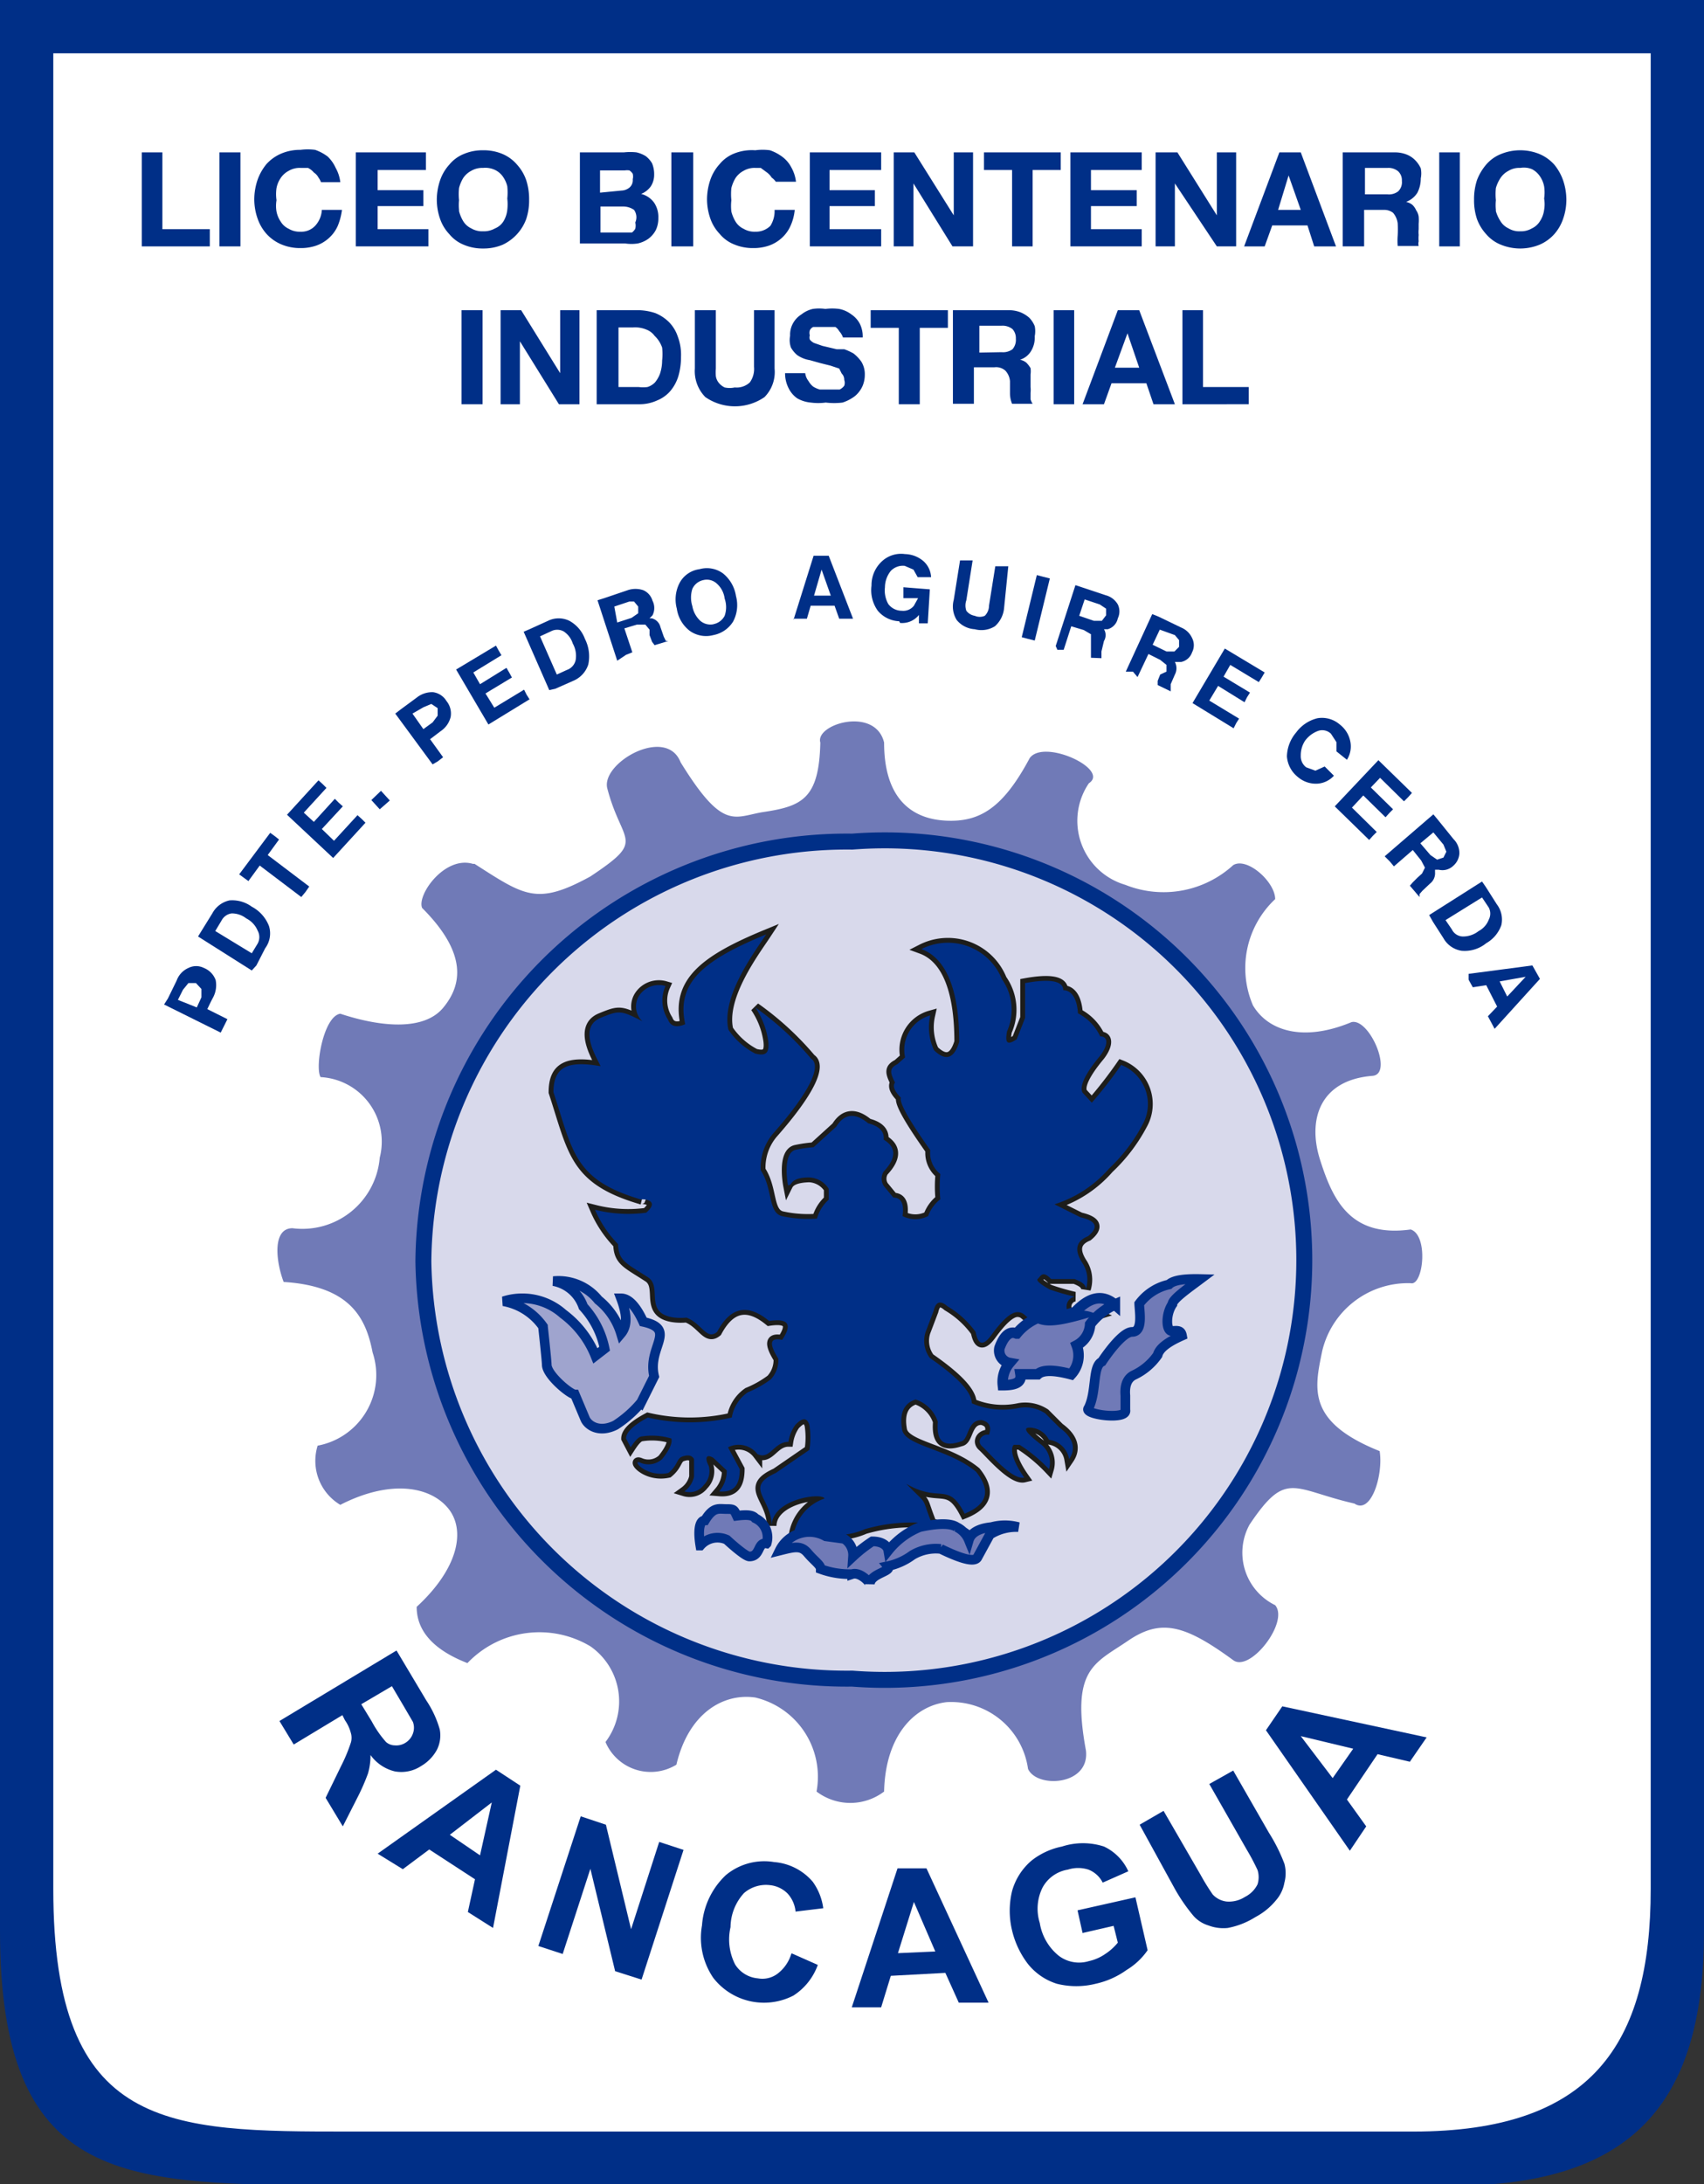 <svg xmlns="http://www.w3.org/2000/svg" viewBox="0 0 40.61 52.03"><rect x="0" y="0" width="40.61" height="52.03" fill="#333333" stroke="none"/><defs><style>.cls-1{fill:#002f87;}.cls-2{fill:#fff;}.cls-10,.cls-3,.cls-9{fill:#707ab7;}.cls-4{fill:#d8d9eb;}.cls-5,.cls-6,.cls-8{fill:none;}.cls-10,.cls-5,.cls-8,.cls-9{stroke:#002f87;}.cls-10,.cls-5,.cls-6,.cls-8,.cls-9{stroke-miterlimit:3.86;}.cls-5{stroke-width:0.38px;}.cls-6{stroke:#1d1d1b;}.cls-6,.cls-8,.cls-9{stroke-width:0.23px;}.cls-7{fill:#9fa4ce;}.cls-10{stroke-width:0.25px;}</style></defs><title>Recurso 41</title><g id="Capa_2" data-name="Capa 2"><g id="Capa_1-2" data-name="Capa 1"><path class="cls-1" d="M0,0H40.61V46c0,3.9-1.51,6.07-6,6.07h-27C2.91,52,0,52,0,46Z"/><path class="cls-2" d="M1.27,1.27H39.34V45c0,3.72-1.42,5.78-5.66,5.78H8.34c-4.34,0-7.07,0-7.07-5.78Z"/><path class="cls-1" d="M5.26,24.6l-1.35-.67L4,23.79l.21-.43a.52.52,0,0,1,.28-.3.41.41,0,0,1,.37,0,.49.49,0,0,1,.28.29.63.63,0,0,1-.06.41c-.06.11-.1.2-.14.28l.48.24-.07.14ZM4.69,24h0l.11-.24,0-.2-.13-.14-.18,0-.13.16-.12.24Z"/><path class="cls-1" d="M6,23.12l-1.28-.81.08-.13.26-.42a.61.61,0,0,1,.41-.31A.79.79,0,0,1,6,21.6a.88.88,0,0,1,.41.46.59.59,0,0,1-.09.53L6.11,23ZM6,22.71H6l.14-.23a.32.32,0,0,0,0-.31.57.57,0,0,0-.27-.29.56.56,0,0,0-.35-.12.32.32,0,0,0-.24.17l-.15.25Z"/><polygon class="cls-1" points="7.18 21.37 6.19 20.62 5.92 20.99 5.81 20.91 5.7 20.83 6.44 19.84 6.55 19.92 6.65 20 6.38 20.37 7.37 21.12 7.28 21.25 7.18 21.37"/><polygon class="cls-1" points="7.94 20.44 7.94 20.44 6.84 19.41 7.59 18.59 7.69 18.68 7.78 18.77 7.24 19.36 7.48 19.58 7.98 19.03 8.07 19.12 8.17 19.21 7.67 19.75 7.96 20.03 8.52 19.42 8.62 19.51 8.71 19.6 7.94 20.44"/><polygon class="cls-1" points="8.85 19.06 9.08 18.84 9.29 19.07 9.05 19.28 8.85 19.06"/><path class="cls-1" d="M10.31,18.21,9.42,17l.13-.1.38-.28a.59.59,0,0,1,.39-.13.44.44,0,0,1,.32.21.47.47,0,0,1,.1.38.57.57,0,0,1-.24.34l-.25.19.31.43-.13.1Zm-.22-.84h0l.22-.16.12-.16,0-.18-.15-.1-.19.08L9.83,17Z"/><polygon class="cls-1" points="11.64 17.26 11.64 17.26 10.87 15.95 11.82 15.38 11.88 15.49 11.95 15.61 11.28 16.02 11.44 16.3 12.07 15.91 12.14 16.03 12.2 16.14 11.57 16.52 11.78 16.86 12.49 16.43 12.55 16.55 12.62 16.66 11.64 17.26"/><path class="cls-1" d="M13.09,16.44l-.61-1.39.14-.06.44-.2a.58.58,0,0,1,.51,0,.81.81,0,0,1,.37.43.92.92,0,0,1,.08.61.63.63,0,0,1-.36.39l-.43.19Zm.18-.37h0l.24-.11a.32.32,0,0,0,.21-.24.6.6,0,0,0-.07-.39.53.53,0,0,0-.22-.29.32.32,0,0,0-.3,0l-.26.12Z"/><path class="cls-1" d="M14.71,15.74l-.47-1.44.16-.05.56-.19a.58.58,0,0,1,.37,0,.39.39,0,0,1,.22.25.38.38,0,0,1,0,.35l-.07.07h.05a.28.28,0,0,1,.21.21l.08.23.05.1.06,0,0,0-.33.1-.06-.08-.06-.16,0-.13-.1-.12-.2,0-.3.09.19.57-.15.06Zm0-.91h0l.34-.11.16-.11v-.16l-.1-.12H15l-.36.12Z"/><path class="cls-1" d="M17,15.13a.67.67,0,0,1-.56-.1.81.81,0,0,1-.31-.53.85.85,0,0,1,.07-.62.63.63,0,0,1,.47-.32.65.65,0,0,1,.56.1.86.86,0,0,1,.31.54.83.83,0,0,1-.07.61.71.71,0,0,1-.47.32M17,14.87a.38.38,0,0,0,.27-.2.62.62,0,0,0,0-.41.57.57,0,0,0-.19-.36.35.35,0,0,0-.32-.08.37.37,0,0,0-.26.21.68.68,0,0,0,0,.41.62.62,0,0,0,.19.35.37.37,0,0,0,.32.08"/><path class="cls-1" d="M18.91,14.77l.48-1.53h.36l.58,1.5H20l-.11-.31-.57,0-.09.31h-.32Zm.67-1.2-.18.62.4,0Z"/><path class="cls-1" d="M21.43,14.8a.7.7,0,0,1-.51-.25.84.84,0,0,1-.15-.6.77.77,0,0,1,.24-.57.67.67,0,0,1,.56-.18.7.7,0,0,1,.44.17.55.55,0,0,1,.18.38l-.32,0-.1-.18-.21-.09a.4.4,0,0,0-.33.12.63.63,0,0,0-.14.39.66.66,0,0,0,.08.4.4.4,0,0,0,.32.16.32.32,0,0,0,.29-.12l.1-.18h0l-.35,0v-.26l.63.05-.05.81H21.9v-.2l0,0a.51.51,0,0,1-.45.19Z"/><path class="cls-1" d="M23.93,14.48a.66.66,0,0,1-.22.44.61.61,0,0,1-.48.07.6.6,0,0,1-.43-.22.61.61,0,0,1-.07-.48l.15-.94.15,0,.15,0-.15.95a.38.38,0,0,0,0,.25.31.31,0,0,0,.2.12.3.3,0,0,0,.24,0,.34.34,0,0,0,.1-.24l.15-.94.16,0,.15,0Z"/><polygon class="cls-1" points="24.35 15.18 24.71 13.7 24.86 13.74 25.02 13.78 24.66 15.26 24.5 15.22 24.35 15.18"/><path class="cls-1" d="M25.16,15.39l.47-1.45.15.05.57.19a.47.47,0,0,1,.29.22.38.38,0,0,1,0,.33.34.34,0,0,1-.24.26l-.09,0,0,0a.27.27,0,0,1,0,.28l-.06.25,0,.1,0,.06v0L26,15.67v-.1l0-.16,0-.14v-.16l-.17-.1-.3-.09-.18.56-.15,0Zm.56-.72h0l.35.12h.19l.1-.13v-.16l-.15-.1-.36-.12Z"/><path class="cls-1" d="M26.83,16l.63-1.37.15.06.54.26a.49.49,0,0,1,.26.25.37.37,0,0,1,0,.34.35.35,0,0,1-.26.23H28l0,0a.32.32,0,0,1,0,.3l-.1.23,0,.1,0,.07v0l-.31-.15,0-.1.06-.15L27.8,16v-.16l-.15-.12-.28-.14-.26.55L27,16Zm.64-.64h0l.33.16.19,0,.11-.11v-.16L28,15.13,27.64,15Z"/><polygon class="cls-1" points="28.42 16.75 28.42 16.75 29.19 15.45 30.14 16.02 30.07 16.14 30 16.25 29.32 15.84 29.16 16.12 29.79 16.5 29.72 16.61 29.66 16.73 29.03 16.34 28.82 16.69 29.53 17.12 29.46 17.23 29.4 17.35 28.42 16.75"/><path class="cls-1" d="M31.79,18.48h0a.58.58,0,0,1-.41.19.66.66,0,0,1-.45-.16.69.69,0,0,1-.26-.49.91.91,0,0,1,.22-.57.89.89,0,0,1,.51-.34.65.65,0,0,1,.53.15.67.67,0,0,1,.25.4.59.59,0,0,1-.08.44l-.25-.2,0-.22-.13-.2a.3.3,0,0,0-.3-.07.67.67,0,0,0-.32.24A.63.63,0,0,0,31,18a.33.33,0,0,0,.13.28l.22.08.22-.1Z"/><polygon class="cls-1" points="31.81 19.21 31.81 19.21 32.85 18.11 33.65 18.89 33.56 18.99 33.46 19.09 32.89 18.53 32.67 18.76 33.2 19.28 33.11 19.37 33.02 19.47 32.49 18.95 32.22 19.24 32.81 19.82 32.72 19.91 32.63 20.01 31.81 19.21"/><path class="cls-1" d="M33,20.4l1.16-1,.1.12.38.47a.47.47,0,0,1,.14.34.42.42,0,0,1-.15.3.37.37,0,0,1-.34.09l-.09,0,0,.06a.31.31,0,0,1-.12.27l-.18.17-.07.08v.07l0,0-.23-.27.07-.08.11-.11.11-.1.07-.14-.09-.17-.2-.25-.45.39-.1-.12Zm.85-.31h0l.24.28.16.11.15-.05.07-.14-.07-.17-.24-.29Z"/><path class="cls-1" d="M34.06,21.8,35.32,21l.09.13.26.41a.6.6,0,0,1,.11.5.8.8,0,0,1-.36.43.81.81,0,0,1-.59.18.6.6,0,0,1-.43-.3l-.25-.39Zm.39.12h0l.15.22a.3.3,0,0,0,.26.17.6.6,0,0,0,.38-.13.51.51,0,0,0,.24-.27.31.31,0,0,0,0-.29l-.16-.24Z"/><path class="cls-1" d="M35,23.2,36.52,23l.09.16.09.16-1.08,1.19-.08-.15-.08-.15.22-.23-.26-.51-.32.05L35,23.34Zm1.36.07-.62.11.18.36Z"/><path class="cls-1" d="M6.66,41l2.79-1.68.71,1.19a2.43,2.43,0,0,1,.32.69.76.76,0,0,1-.07.49,1,1,0,0,1-.37.38.86.86,0,0,1-.63.13,1,1,0,0,1-.58-.39,1.56,1.56,0,0,1-.06.44,5.16,5.16,0,0,1-.26.59l-.34.67-.41-.68.37-.76a3.89,3.89,0,0,0,.23-.55.4.4,0,0,0,0-.24.93.93,0,0,0-.14-.3l-.06-.12L7,41.56Zm1.95-.4.25.41a2.51,2.51,0,0,0,.34.49.32.32,0,0,0,.21.08.4.4,0,0,0,.25-.06.42.42,0,0,0,.18-.22.4.4,0,0,0,0-.28l-.24-.41-.26-.44Z"/><path class="cls-1" d="M11.75,45.93l-.6-.38.17-.78-1.09-.71-.63.47L9,44.16l2.82-2,.58.38Zm-.31-1.73.28-1.26-1,.77Z"/><polygon class="cls-1" points="12.83 46.36 13.84 43.27 14.44 43.47 15.04 45.96 15.71 43.88 16.29 44.07 15.29 47.16 14.66 46.96 14.07 44.52 13.41 46.55 12.83 46.36"/><path class="cls-1" d="M18.88,46.54l.61.27a1.45,1.45,0,0,1-.58.73A1.53,1.53,0,0,1,17,47.12a1.69,1.69,0,0,1-.27-1.25,1.82,1.82,0,0,1,.57-1.2,1.43,1.43,0,0,1,1.15-.31,1.35,1.35,0,0,1,.92.47,1.39,1.39,0,0,1,.25.63l-.66.08a.74.74,0,0,0-.19-.43.69.69,0,0,0-.42-.2.8.8,0,0,0-.62.19,1.22,1.22,0,0,0-.32.81,1.31,1.31,0,0,0,.11.89.71.71,0,0,0,.54.33.6.6,0,0,0,.47-.11.93.93,0,0,0,.33-.48"/><path class="cls-1" d="M23.56,47.71l-.71,0L22.53,47l-1.3.07-.23.75-.7,0,1.09-3.31.69,0Zm-1.27-1.22-.51-1.18-.38,1.22Z"/><path class="cls-1" d="M25.8,46.05l-.12-.54,1.38-.31.29,1.26a1.63,1.63,0,0,1-.5.47,2,2,0,0,1-.74.33,1.91,1.91,0,0,1-.92,0,1.43,1.43,0,0,1-.69-.47,2.11,2.11,0,0,1-.38-.8,2,2,0,0,1,0-.94,1.47,1.47,0,0,1,.47-.73,1.72,1.72,0,0,1,.72-.33,1.62,1.62,0,0,1,1,0,1.19,1.19,0,0,1,.58.59l-.61.27a.64.64,0,0,0-.34-.31.8.8,0,0,0-.49,0,.84.84,0,0,0-.6.42,1.13,1.13,0,0,0-.07.85,1.26,1.26,0,0,0,.45.78.8.8,0,0,0,.72.13,1.11,1.11,0,0,0,.39-.17,1.31,1.31,0,0,0,.3-.27l-.1-.4Z"/><path class="cls-1" d="M27.16,43.47l.57-.33.88,1.52a5.26,5.26,0,0,0,.29.47.53.53,0,0,0,.33.17.7.7,0,0,0,.44-.11.66.66,0,0,0,.3-.3.57.57,0,0,0,0-.34,5.28,5.28,0,0,0-.26-.49l-.89-1.56.57-.32.85,1.48a4.08,4.08,0,0,1,.37.74.87.87,0,0,1,0,.45.86.86,0,0,1-.2.42,1.59,1.59,0,0,1-.49.4,1.89,1.89,0,0,1-.66.26,1,1,0,0,1-.46-.06.78.78,0,0,1-.35-.22A4.19,4.19,0,0,1,28,45Z"/><path class="cls-1" d="M34,41.39l-.4.58-.77-.18-.73,1.08.46.64-.39.58-2-2.87.39-.57Zm-1.75.27L31,41.36l.76,1Z"/><path class="cls-3" d="M11.31,20.58c1.19.76,1.48,1,2.76.3,1.35-.9.75-.75.4-2.11-.13-.61,1.41-1.48,1.75-.61,1,1.62,1.26,1.31,1.94,1.19.95-.14,1.36-.31,1.39-1.66-.13-.44,1.31-.87,1.52,0,0,1.35.67,1.82,1.47,1.86s1.36-.29,2-1.49c.34-.47,1.92.27,1.41.6a1.59,1.59,0,0,0,.87,2.42,2.46,2.46,0,0,0,2.57-.47c.33-.2,1,.4,1,.81a2.25,2.25,0,0,0-.53,2.53c.36.61,1.2.88,2.35.4.43-.1,1,1.24.5,1.28-1.27.1-1.55,1.06-1.25,2s.71,1.86,2.16,1.66c.43.14.3,1.35,0,1.28a2.1,2.1,0,0,0-2.11,1.62c-.18.88-.38,1.68,1.37,2.38.09.56-.2,1.52-.6,1.25-1.48-.34-1.62-.81-2.5.5a1.39,1.39,0,0,0,.61,1.92c.34.4-.6,1.61-1,1.31-1.15-.84-1.72-1-2.51-.46s-1.36.66-1,2.61c.1.84-1.17.91-1.38.44a1.85,1.85,0,0,0-1.94-1.59c-.77.09-1.46.8-1.49,2.13a1.33,1.33,0,0,1-1.61,0A1.94,1.94,0,0,0,18,40.44c-.76-.11-1.59.37-1.88,1.6a1.17,1.17,0,0,1-1.69-.54,1.6,1.6,0,0,0-.36-2.28,2.37,2.37,0,0,0-2.93.4c-.8-.31-1.21-.76-1.21-1.34,1-.92,1.18-1.84.74-2.36s-1.39-.67-2.56-.07a1.22,1.22,0,0,1-.54-1.41,1.71,1.71,0,0,0,1.31-2.22c-.16-.83-.54-1.58-2.12-1.68-.19-.5-.27-1.28.21-1.28a1.85,1.85,0,0,0,2.08-1.68,1.54,1.54,0,0,0-1.41-1.92c-.14-.23.07-1.45.47-1.51,1,.33,2,.4,2.45-.14s.59-1.29-.5-2.38c-.13-.31.54-1.25,1.21-1.05"/><path class="cls-4" d="M10.09,30.05a10.09,10.09,0,0,1,10.22-10,10,10,0,1,1,0,19.94,10.09,10.09,0,0,1-10.22-10"/><path class="cls-5" d="M10.09,30.05a10.09,10.09,0,0,1,10.22-10,10,10,0,1,1,0,19.94A10.09,10.09,0,0,1,10.09,30.05Z"/><path class="cls-6" d="M18.78,28.24s-.15-.78.19-.85a3.06,3.06,0,0,1,.42-.06l.54-.49c.19-.31.45-.34.76-.08.27.07.39.2.37.39.3.18.31.43,0,.76a.32.32,0,0,0,0,.34l.23.28c.19,0,.26.15.22.44a.66.66,0,0,0,.61,0,.88.88,0,0,1,.29-.4,3,3,0,0,1,0-.6.64.64,0,0,1-.24-.57c-.51-.72-.74-1.13-.7-1.25-.16-.16-.2-.28-.14-.36-.12-.24-.14-.34.06-.44l.18-.16a.85.85,0,0,1,.6-1,1.29,1.29,0,0,0,.09.83c.28.27.48.2.6-.2,0-1.28-.33-2-.9-2.21a1.39,1.39,0,0,1,1.92.72A1.26,1.26,0,0,1,24,24.57c-.05.28,0,.34.23.19l.2-.51v-.83c.6-.11.91-.05.91.17.21,0,.33.22.35.55a1.18,1.18,0,0,1,.53.55c.2,0,.19.21,0,.46-.36.43-.5.73-.42.88l.22.24a10.18,10.18,0,0,0,.7-.9,1,1,0,0,1,.51,1.42,4,4,0,0,1-.8,1.05,2.85,2.85,0,0,1-1.3.85l.62.31q.57.13.18.45c-.29.12-.33.33-.14.63a.73.73,0,0,1,.09.63c0-.13-.15-.19-.27-.24l-.56,0c-.21-.22-.25-.06-.32,0s.29.25.29.25a5.69,5.69,0,0,0,.59.17.24.24,0,0,0-.19.26c0,.17.09.21.26.12,0,0,.07-.13.49.05-.93.29-1.24.31-1.5.18s-.24-.23-.41-.24-.39.21-.63.54-.33.17-.38-.07a2.2,2.2,0,0,0-.67-.61c-.17-.15-.28-.11-.33.11l-.19.5a.68.68,0,0,0,.1.62c.65.45,1,.81,1,1.08a1.85,1.85,0,0,0,1.13.11.87.87,0,0,1,.62.13l.34.34c.33.24.4.5.23.75A.56.56,0,0,0,25,34.3a.53.53,0,0,0-.46-.29c-.17,0-.09.12.24.38A.55.55,0,0,1,25,35a3.77,3.77,0,0,0-.7-.58l-.14,0c-.08.08-.06.34.25.78-.29.07-.85-.61-1-.74s0-.31.16-.28c.07-.2,0-.31-.18-.35-.35,0-.3.48-.49.51-.41.14-.59,0-.55-.47a.82.82,0,0,0-.53-.53c-.28.09-.39.33-.32.72s1.09.45,1.76,1c.36.45.27.78-.27,1-.4-.78-.58-.24-1.39-.71.56.57.33.25.61.95a4,4,0,0,0-1.6.13c-.8.35-1.34-.11-1.69.1a1.1,1.1,0,0,1,.73-.83c-.05-.15-1.25,0-1.26.65,0-.67-.67-.91.1-1.26l.8-.55a1.9,1.9,0,0,0,0-.59c-.06-.19-.17-.18-.34,0a.94.94,0,0,0-.16.4c-.35,0-.44.44-.74.29a.56.56,0,0,0-.7-.16l.28.52c0,.38-.14.56-.49.53a.75.75,0,0,0,.18-.5L17,34.73c-.17-.1-.21,0-.11.19a.47.47,0,0,1-.12.46.42.42,0,0,1-.46.15.59.59,0,0,0,.23-.35l0-.42c-.05-.09-.14-.11-.28-.06s-.1.2-.33.39c-.55.12-.9-.35-.66-.24a.49.49,0,0,0,.51-.09c.17-.21.25-.38.22-.49a1.59,1.59,0,0,0-.7-.05c-.07,0-.16.09-.27.26l-.11-.21c0-.15.18-.32.52-.5a4.43,4.43,0,0,0,2,0,.91.91,0,0,1,.38-.6,2.5,2.5,0,0,0,.55-.31.67.67,0,0,0,.18-.49c-.23-.37-.2-.51.09-.45.25-.37.15-.52-.31-.45-.51-.42-.92-.34-1.24.26-.25.21-.36-.2-.73-.34,0,0-.48.06-.66-.17s0-.6-.24-.78c-.52-.34-.72-.39-.73-.8a2.72,2.72,0,0,1-.55-.82,3.23,3.23,0,0,0,1.22.07c.4-.35-.22-.33-.11-.31-1.61-.47-1.63-1.13-2.1-2.56,0-.6.33-.76,1.12-.62,0-.07-.59-.9,0-1.15.44-.18.48-.19,1,.08a.48.48,0,0,1-.09-.59.56.56,0,0,1,.64-.25.84.84,0,0,0,.06.8c.06.16.2.2.41.11-.22-1,.45-1.53,1.93-2.14-.27.41-1.08,1.48-.9,2.27a1.73,1.73,0,0,0,.64.57c.24.06.34,0,.31-.29A1.91,1.91,0,0,0,18,24a7.07,7.07,0,0,1,1.33,1.22c.25.16,0,.76-.91,1.79a1.25,1.25,0,0,0-.29.87c.29.44.17,1,.5,1.09a2.87,2.87,0,0,0,.84.06.94.94,0,0,1,.28-.45l0-.26a.58.58,0,0,0-.47-.27C19,28.06,18.84,28.12,18.78,28.24Z"/><path class="cls-7" d="M12,31a1.46,1.46,0,0,1,1.42.3,2.32,2.32,0,0,1,.77,1l.22-.17a2.09,2.09,0,0,0-.51-1,.93.93,0,0,0-.71-.61,1.22,1.22,0,0,1,1.07.45,1.63,1.63,0,0,1,.54.8c.16-.19.14-.47,0-.84.2,0,.38.23.53.56.82.18.09.6.26,1.3l-.31.62a2.7,2.7,0,0,1-.61.54c-.4.2-.67,0-.73-.16l-.24-.57c-.11,0-.67-.46-.67-.71,0-.09-.09-.91-.09-.91A1.47,1.47,0,0,0,12,31"/><path class="cls-8" d="M12,31a1.46,1.46,0,0,1,1.42.3,2.32,2.32,0,0,1,.77,1l.22-.17a2.09,2.09,0,0,0-.51-1,.93.93,0,0,0-.71-.61,1.22,1.22,0,0,1,1.07.45,1.63,1.63,0,0,1,.54.8c.16-.19.14-.47,0-.84.2,0,.38.23.53.56.82.18.09.6.26,1.3l-.31.62a2.7,2.7,0,0,1-.61.54c-.4.2-.67,0-.73-.16l-.24-.57c-.11,0-.67-.46-.67-.71,0-.09-.09-.91-.09-.91A1.47,1.47,0,0,0,12,31Z"/><path class="cls-9" d="M16.8,36.22c-.13,0-.17.24-.11.6a.54.54,0,0,1,.63-.14s.43.4.54.4c.27,0,.19-.35.41-.31a.5.5,0,0,0-.27-.6c-.06-.08-.2-.09-.44-.06-.07-.15-.07-.16-.25-.16S17,35.89,16.8,36.22Z"/><path class="cls-10" d="M23.9,33a.7.7,0,0,1,.16-.53.3.3,0,0,1-.24-.36c.11-.3.25-.41.41-.34a1.29,1.29,0,0,1,.63-.42,1.62,1.62,0,0,0,.77-.1c.34-.36.65-.42.94-.17a1.5,1.5,0,0,0-.59.47.6.6,0,0,1-.32.5.67.67,0,0,1-.13.69c-.42-.11-.68-.11-.8,0l-.41,0C24.35,32.93,24.21,33,23.9,33Z"/><path class="cls-9" d="M25.94,33.55c.2-.39.09-1,.32-1.11,0,0,.46-.71.72-.71s.18-.45.17-.67a1.21,1.21,0,0,1,.71-.46c.1-.1.35-.14.75-.13-.28.21-.67.48-.67.6-.17.25-.15.66,0,.64s.21,0,.23.11c-.34.15-.54.3-.58.46a1.43,1.43,0,0,1-.57.48c-.16.08-.22.25-.2.49l0,.34C26.88,33.84,25.81,33.7,25.94,33.55Z"/><path class="cls-9" d="M18.58,36.94a.79.79,0,0,1,1.1-.34l.44.06a.46.46,0,0,1,.21.42,3.33,3.33,0,0,1,.46-.36c.23,0,.36.1.38.22a1.85,1.85,0,0,1,.75-.56c.46-.1.75-.09.88,0a.59.59,0,0,1,.29.31c.05-.17.23-.28.54-.31a1.21,1.21,0,0,1,.64,0,1.17,1.17,0,0,0-.68.18l-.3.55q-.11.16-.87-.21a1.09,1.09,0,0,0-.68.15,1.5,1.5,0,0,1-.58.26c.11.13-.42.17-.43.43,0-.05-.24-.3-.42-.24a2,2,0,0,1-.75-.12c0-.1-.15-.19-.31-.38S18.94,36.85,18.58,36.94Z"/><path class="cls-1" d="M3.87,3.63V5.46H5v.41H3.38V3.63Z"/><path class="cls-1" d="M5.73,3.63V5.87h-.5V3.63Z"/><path class="cls-1" d="M7.59,4.23a.32.32,0,0,0-.11-.12A.42.42,0,0,0,7.34,4L7.16,4a.51.51,0,0,0-.28.07.52.52,0,0,0-.19.17.64.64,0,0,0-.1.24,1,1,0,0,0,0,.29.8.8,0,0,0,0,.27.64.64,0,0,0,.1.24.44.44,0,0,0,.19.17.51.51,0,0,0,.28.07.45.45,0,0,0,.35-.14A.6.6,0,0,0,7.67,5h.48a1.51,1.51,0,0,1-.1.38.86.86,0,0,1-.21.29.89.89,0,0,1-.3.18,1.12,1.12,0,0,1-.38.06,1.14,1.14,0,0,1-.46-.09,1,1,0,0,1-.35-.25,1.07,1.07,0,0,1-.21-.36,1.39,1.39,0,0,1-.08-.46,1.45,1.45,0,0,1,.08-.47,1.23,1.23,0,0,1,.21-.37,1,1,0,0,1,.35-.25,1.14,1.14,0,0,1,.46-.09,1.34,1.34,0,0,1,.35,0,1.08,1.08,0,0,1,.3.16A.87.87,0,0,1,8,4a.91.91,0,0,1,.11.34H7.65A.47.47,0,0,0,7.59,4.23Z"/><path class="cls-1" d="M10.15,3.63v.42H9v.48h1.09v.38H9v.55h1.21v.41H8.48V3.63Z"/><path class="cls-1" d="M10.49,4.29a1.07,1.07,0,0,1,.22-.37.86.86,0,0,1,.34-.25,1.14,1.14,0,0,1,.46-.09,1.16,1.16,0,0,1,.47.09.94.94,0,0,1,.34.25,1.07,1.07,0,0,1,.22.37,1.45,1.45,0,0,1,.07.47,1.39,1.39,0,0,1-.07.46,1.09,1.09,0,0,1-.56.61,1.16,1.16,0,0,1-.47.09,1.14,1.14,0,0,1-.46-.09.86.86,0,0,1-.34-.25,1,1,0,0,1-.22-.36,1.39,1.39,0,0,1-.08-.46A1.45,1.45,0,0,1,10.49,4.29Zm.45.74a.87.87,0,0,0,.1.24.44.44,0,0,0,.19.17.51.51,0,0,0,.28.07.54.54,0,0,0,.29-.07A.42.42,0,0,0,12,5.27.66.66,0,0,0,12.09,5a1.18,1.18,0,0,0,0-.27,1.43,1.43,0,0,0,0-.29A.66.66,0,0,0,12,4.23a.49.49,0,0,0-.18-.17A.54.54,0,0,0,11.51,4a.51.51,0,0,0-.28.07.52.52,0,0,0-.19.17.87.87,0,0,0-.1.24,1.43,1.43,0,0,0,0,.29A1.18,1.18,0,0,0,10.94,5Z"/><path class="cls-1" d="M14.87,3.63a1.39,1.39,0,0,1,.3,0,.73.73,0,0,1,.22.09.61.61,0,0,1,.15.17.68.68,0,0,1,.05.27.51.51,0,0,1-.08.28.53.53,0,0,1-.23.18.54.54,0,0,1,.31.21.61.61,0,0,1,.1.36.65.65,0,0,1-.06.29.61.61,0,0,1-.18.21.71.71,0,0,1-.25.11,1,1,0,0,1-.3,0H13.82V3.63Zm-.06.91A.32.32,0,0,0,15,4.47a.23.23,0,0,0,.08-.2.28.28,0,0,0,0-.13A.27.27,0,0,0,15,4.06a.35.35,0,0,0-.11,0l-.13,0h-.46v.53Zm0,1,.14,0,.11,0a.32.32,0,0,0,.08-.09.33.33,0,0,0,0-.15A.3.3,0,0,0,15.11,5a.45.45,0,0,0-.26-.08h-.54v.62Z"/><path class="cls-1" d="M16.52,3.63V5.87H16V3.63Z"/><path class="cls-1" d="M18.39,4.23a.43.43,0,0,0-.11-.12L18.13,4,18,4a.51.51,0,0,0-.28.07.52.52,0,0,0-.19.17.87.87,0,0,0-.1.24,1.43,1.43,0,0,0,0,.29,1.18,1.18,0,0,0,0,.27.87.87,0,0,0,.1.24.44.44,0,0,0,.19.17.51.51,0,0,0,.28.07.49.49,0,0,0,.36-.14A.66.66,0,0,0,18.46,5h.48a1.18,1.18,0,0,1-.1.38.86.86,0,0,1-.21.29.89.89,0,0,1-.3.18,1.12,1.12,0,0,1-.38.06,1.14,1.14,0,0,1-.46-.09.86.86,0,0,1-.34-.25,1,1,0,0,1-.22-.36,1.39,1.39,0,0,1-.08-.46,1.45,1.45,0,0,1,.08-.47,1.07,1.07,0,0,1,.22-.37.86.86,0,0,1,.34-.25A1.14,1.14,0,0,1,18,3.58a1.29,1.29,0,0,1,.35,0,1.08,1.08,0,0,1,.3.16.74.74,0,0,1,.21.25.91.91,0,0,1,.11.34h-.48A.44.44,0,0,0,18.39,4.23Z"/><path class="cls-1" d="M21,3.63v.42H19.77v.48h1.08v.38H19.77v.55H21v.41h-1.7V3.63Z"/><path class="cls-1" d="M21.79,3.63l.94,1.5h0V3.63h.46V5.87H22.7l-.93-1.5h0v1.5H21.3V3.63Z"/><path class="cls-1" d="M23.45,4.05V3.63h1.83v.42h-.67V5.87h-.49V4.05Z"/><path class="cls-1" d="M27.21,3.63v.42H26v.48h1.09v.38H26v.55h1.21v.41h-1.7V3.63Z"/><path class="cls-1" d="M28.06,3.63,29,5.13h0V3.63h.46V5.87H29L28,4.37h0v1.5h-.46V3.63Z"/><path class="cls-1" d="M31,3.63l.84,2.24h-.52l-.16-.5h-.84l-.18.5h-.49l.84-2.24ZM31,5l-.29-.82h0L30.46,5Z"/><path class="cls-1" d="M33.25,3.63a.76.76,0,0,1,.27.05.58.58,0,0,1,.2.13.66.66,0,0,1,.14.2.61.61,0,0,1,0,.24.74.74,0,0,1-.08.34.54.54,0,0,1-.27.22h0a.35.35,0,0,1,.15.07.38.38,0,0,1,.09.13.34.34,0,0,1,.06.15,1,1,0,0,1,0,.17s0,.08,0,.13a.71.71,0,0,0,0,.14.8.8,0,0,0,0,.15.22.22,0,0,0,0,.11h-.5a1.58,1.58,0,0,1,0-.25,2.64,2.64,0,0,0,0-.29.48.48,0,0,0-.11-.25A.34.34,0,0,0,33,5h-.49v.87H32V3.63Zm-.18,1a.36.36,0,0,0,.25-.07.3.3,0,0,0,.09-.25.29.29,0,0,0-.09-.23A.36.36,0,0,0,33.07,4h-.54v.63Z"/><path class="cls-1" d="M34.79,3.63V5.87H34.3V3.63Z"/><path class="cls-1" d="M35.2,4.29a1.25,1.25,0,0,1,.22-.37.9.9,0,0,1,.35-.25,1.22,1.22,0,0,1,.92,0,1,1,0,0,1,.35.25,1.23,1.23,0,0,1,.21.37,1.45,1.45,0,0,1,.08.47,1.39,1.39,0,0,1-.08.46,1.07,1.07,0,0,1-.21.36,1,1,0,0,1-.35.25,1.22,1.22,0,0,1-.92,0,.9.9,0,0,1-.35-.25,1.09,1.09,0,0,1-.22-.36,1.39,1.39,0,0,1-.07-.46A1.45,1.45,0,0,1,35.2,4.29Zm.45.74a.88.88,0,0,0,.11.24.44.44,0,0,0,.19.17.49.49,0,0,0,.28.07.51.51,0,0,0,.28-.07.44.44,0,0,0,.19-.17A.64.64,0,0,0,36.8,5a.8.8,0,0,0,0-.27,1,1,0,0,0,0-.29.64.64,0,0,0-.1-.24.52.52,0,0,0-.19-.17A.51.51,0,0,0,36.23,4a.49.49,0,0,0-.28.07.52.52,0,0,0-.19.17.88.88,0,0,0-.11.24,1.43,1.43,0,0,0,0,.29A1.18,1.18,0,0,0,35.65,5Z"/><path class="cls-1" d="M11.5,7.39V9.63H11V7.39Z"/><path class="cls-1" d="M12.42,7.39l.93,1.5h0V7.39h.46V9.63h-.49l-.93-1.5h0v1.5h-.46V7.39Z"/><path class="cls-1" d="M15.22,7.39a1.34,1.34,0,0,1,.4.07,1,1,0,0,1,.32.21.89.89,0,0,1,.21.34,1.23,1.23,0,0,1,.08.49,1.63,1.63,0,0,1-.06.45,1,1,0,0,1-.19.36.82.82,0,0,1-.32.23,1,1,0,0,1-.44.09h-1V7.39Zm0,1.83a.78.78,0,0,0,.21,0,.42.42,0,0,0,.18-.11.72.72,0,0,0,.12-.21,1,1,0,0,0,.05-.31,1.42,1.42,0,0,0,0-.31A.7.7,0,0,0,15.6,8a.43.43,0,0,0-.2-.15.69.69,0,0,0-.31-.05h-.35V9.22Z"/><path class="cls-1" d="M18.22,9.46a1.24,1.24,0,0,1-1.41,0,.88.88,0,0,1-.25-.68V7.39h.5V8.78a1.09,1.09,0,0,0,0,.18.33.33,0,0,0,.07.16.4.4,0,0,0,.14.11.55.55,0,0,0,.24,0,.46.46,0,0,0,.36-.12.55.55,0,0,0,.1-.37V7.39h.49V8.78A.85.85,0,0,1,18.22,9.46Z"/><path class="cls-1" d="M19.27,9.08a.45.45,0,0,0,.11.13.59.59,0,0,0,.16.07l.19,0h.14l.14,0a.31.31,0,0,0,.11-.09.21.21,0,0,0,0-.14.2.2,0,0,0-.06-.15L20,8.78l-.21-.07-.24-.06-.25-.07A.72.72,0,0,1,19,8.46a.65.65,0,0,1-.15-.18A.53.53,0,0,1,18.83,8a.56.56,0,0,1,.07-.3.58.58,0,0,1,.2-.21.68.68,0,0,1,.27-.13,1,1,0,0,1,.3,0,1.24,1.24,0,0,1,.33,0,.7.7,0,0,1,.29.13.61.61,0,0,1,.2.22.67.67,0,0,1,.07.33h-.47A.42.42,0,0,0,20,7.89a.28.28,0,0,0-.09-.1l-.14,0-.17,0h-.12l-.1,0a.16.16,0,0,0-.08.08.21.21,0,0,0,0,.12.16.16,0,0,0,0,.1.29.29,0,0,0,.1.08l.2.07.34.08.18,0a1.38,1.38,0,0,1,.22.1.91.91,0,0,1,.19.2.57.57,0,0,1,.08.31.67.67,0,0,1-.06.28.66.66,0,0,1-.18.23,1,1,0,0,1-.29.15,1.62,1.62,0,0,1-.4,0,1.36,1.36,0,0,1-.36,0A.8.8,0,0,1,19,9.49a.64.64,0,0,1-.21-.25.78.78,0,0,1-.08-.35h.48A.38.38,0,0,0,19.27,9.08Z"/><path class="cls-1" d="M20.75,7.81V7.39h1.84v.42h-.67V9.63h-.5V7.81Z"/><path class="cls-1" d="M24.05,7.39a.76.76,0,0,1,.27.05.74.74,0,0,1,.21.13.63.63,0,0,1,.13.2.61.61,0,0,1,0,.24.61.61,0,0,1-.08.34.47.47,0,0,1-.27.22h0a.35.35,0,0,1,.15.07.64.64,0,0,1,.1.13.53.53,0,0,1,0,.15l0,.17v.13a.61.61,0,0,1,0,.14l0,.15a.37.37,0,0,0,.05.11h-.49a.66.66,0,0,1-.05-.25l0-.29a.42.42,0,0,0-.11-.25.33.33,0,0,0-.26-.08h-.49v.87h-.5V7.39Zm-.18,1a.38.38,0,0,0,.26-.07.34.34,0,0,0,.08-.25.32.32,0,0,0-.08-.23.38.38,0,0,0-.26-.08h-.53V8.4Z"/><path class="cls-1" d="M25.6,7.39V9.63h-.49V7.39Z"/><path class="cls-1" d="M27.15,7.39,28,9.63h-.51l-.17-.5h-.83l-.18.5H25.8l.84-2.24Zm0,1.37-.28-.82h0l-.3.82Z"/><path class="cls-1" d="M28.67,7.39V9.22h1.09v.41H28.18V7.39Z"/><path class="cls-1" d="M18.78,28.24s-.15-.78.19-.85a3.06,3.06,0,0,1,.42-.06l.54-.49c.19-.31.45-.34.76-.08.27.07.39.2.37.39.3.18.31.43,0,.76a.32.32,0,0,0,0,.34l.23.28c.19,0,.26.15.22.44a.66.66,0,0,0,.61,0,.88.88,0,0,1,.29-.4,3,3,0,0,1,0-.6.64.64,0,0,1-.24-.57c-.51-.72-.74-1.13-.7-1.25-.16-.16-.2-.28-.14-.36-.12-.24-.14-.34.06-.44l.18-.16a.85.85,0,0,1,.6-1,1.29,1.29,0,0,0,.09.83c.28.27.48.2.6-.2,0-1.28-.33-2-.9-2.21a1.39,1.39,0,0,1,1.92.72A1.26,1.26,0,0,1,24,24.57c-.05.28,0,.34.23.19l.2-.51v-.83c.6-.11.91-.05.91.17.21,0,.33.22.35.55a1.18,1.18,0,0,1,.53.55c.2,0,.19.21,0,.46-.36.43-.5.73-.42.88l.22.24a10.18,10.18,0,0,0,.7-.9,1,1,0,0,1,.51,1.42,4,4,0,0,1-.8,1.05,2.85,2.85,0,0,1-1.3.85l.62.31q.57.13.18.45c-.29.12-.33.33-.14.63a.73.73,0,0,1,.09.63c0-.13-.15-.19-.27-.24l-.56,0c-.21-.22-.25-.06-.32,0s.29.25.29.25a5.69,5.69,0,0,0,.59.17.24.24,0,0,0-.19.26c0,.17.09.21.26.12,0,0,.07-.13.49.05-.93.29-1.24.31-1.5.18s-.24-.23-.41-.24-.39.21-.63.54-.33.17-.38-.07a2.2,2.2,0,0,0-.67-.61c-.17-.15-.28-.11-.33.11l-.19.5a.68.68,0,0,0,.1.62c.65.45,1,.81,1,1.08a1.85,1.85,0,0,0,1.13.11.87.87,0,0,1,.62.13l.34.34c.33.24.4.5.23.75A.56.56,0,0,0,25,34.3a.53.53,0,0,0-.46-.29c-.17,0-.09.12.24.38A.55.55,0,0,1,25,35a3.77,3.77,0,0,0-.7-.58l-.14,0c-.08.08-.06.34.25.78-.29.07-.85-.61-1-.74s0-.31.16-.28c.07-.2,0-.31-.18-.35-.35,0-.3.48-.49.51-.41.14-.59,0-.55-.47a.82.82,0,0,0-.53-.53c-.28.09-.39.33-.32.72s1.09.45,1.76,1c.36.45.27.78-.27,1-.4-.78-.58-.24-1.39-.71.56.57.33.25.61.95a4,4,0,0,0-1.6.13c-.8.35-1.34-.11-1.69.1a1.1,1.1,0,0,1,.73-.83c-.05-.15-1.25,0-1.26.65,0-.67-.67-.91.1-1.26l.8-.55a1.9,1.9,0,0,0,0-.59c-.06-.19-.17-.18-.34,0a.94.94,0,0,0-.16.4c-.35,0-.44.44-.74.29a.56.56,0,0,0-.7-.16l.28.52c0,.38-.14.56-.49.53a.75.75,0,0,0,.18-.5L17,34.73c-.17-.1-.21,0-.11.19a.47.47,0,0,1-.12.46.42.42,0,0,1-.46.15.59.59,0,0,0,.23-.35l0-.42c-.05-.09-.14-.11-.28-.06s-.1.2-.33.39c-.55.12-.9-.35-.66-.24a.49.49,0,0,0,.51-.09c.17-.21.25-.38.22-.49a1.59,1.59,0,0,0-.7-.05c-.07,0-.16.09-.27.26l-.11-.21c0-.15.18-.32.52-.5a4.43,4.43,0,0,0,2,0,.91.91,0,0,1,.38-.6,2.5,2.5,0,0,0,.55-.31.67.67,0,0,0,.18-.49c-.23-.37-.2-.51.09-.45.25-.37.15-.52-.31-.45-.51-.42-.92-.34-1.24.26-.25.21-.36-.2-.73-.34,0,0-.48.06-.66-.17s0-.6-.24-.78c-.52-.34-.72-.39-.73-.8a2.72,2.72,0,0,1-.55-.82,3.23,3.23,0,0,0,1.22.07c.4-.35-.22-.33-.11-.31-1.61-.47-1.63-1.13-2.1-2.56,0-.6.33-.76,1.12-.62,0-.07-.59-.9,0-1.15.44-.18.48-.19,1,.08a.48.48,0,0,1-.09-.59.56.56,0,0,1,.64-.25.84.84,0,0,0,.06.8c.06.16.2.2.41.11-.22-1,.45-1.53,1.93-2.14-.27.41-1.08,1.48-.9,2.27a1.73,1.73,0,0,0,.64.57c.24.06.34,0,.31-.29A1.91,1.91,0,0,0,18,24a7.07,7.07,0,0,1,1.33,1.22c.25.16,0,.76-.91,1.79a1.25,1.25,0,0,0-.29.87c.29.44.17,1,.5,1.09a2.87,2.87,0,0,0,.84.06.94.94,0,0,1,.28-.45l0-.26a.58.58,0,0,0-.47-.27c-.23,0-.38.05-.44.17"/></g></g></svg>